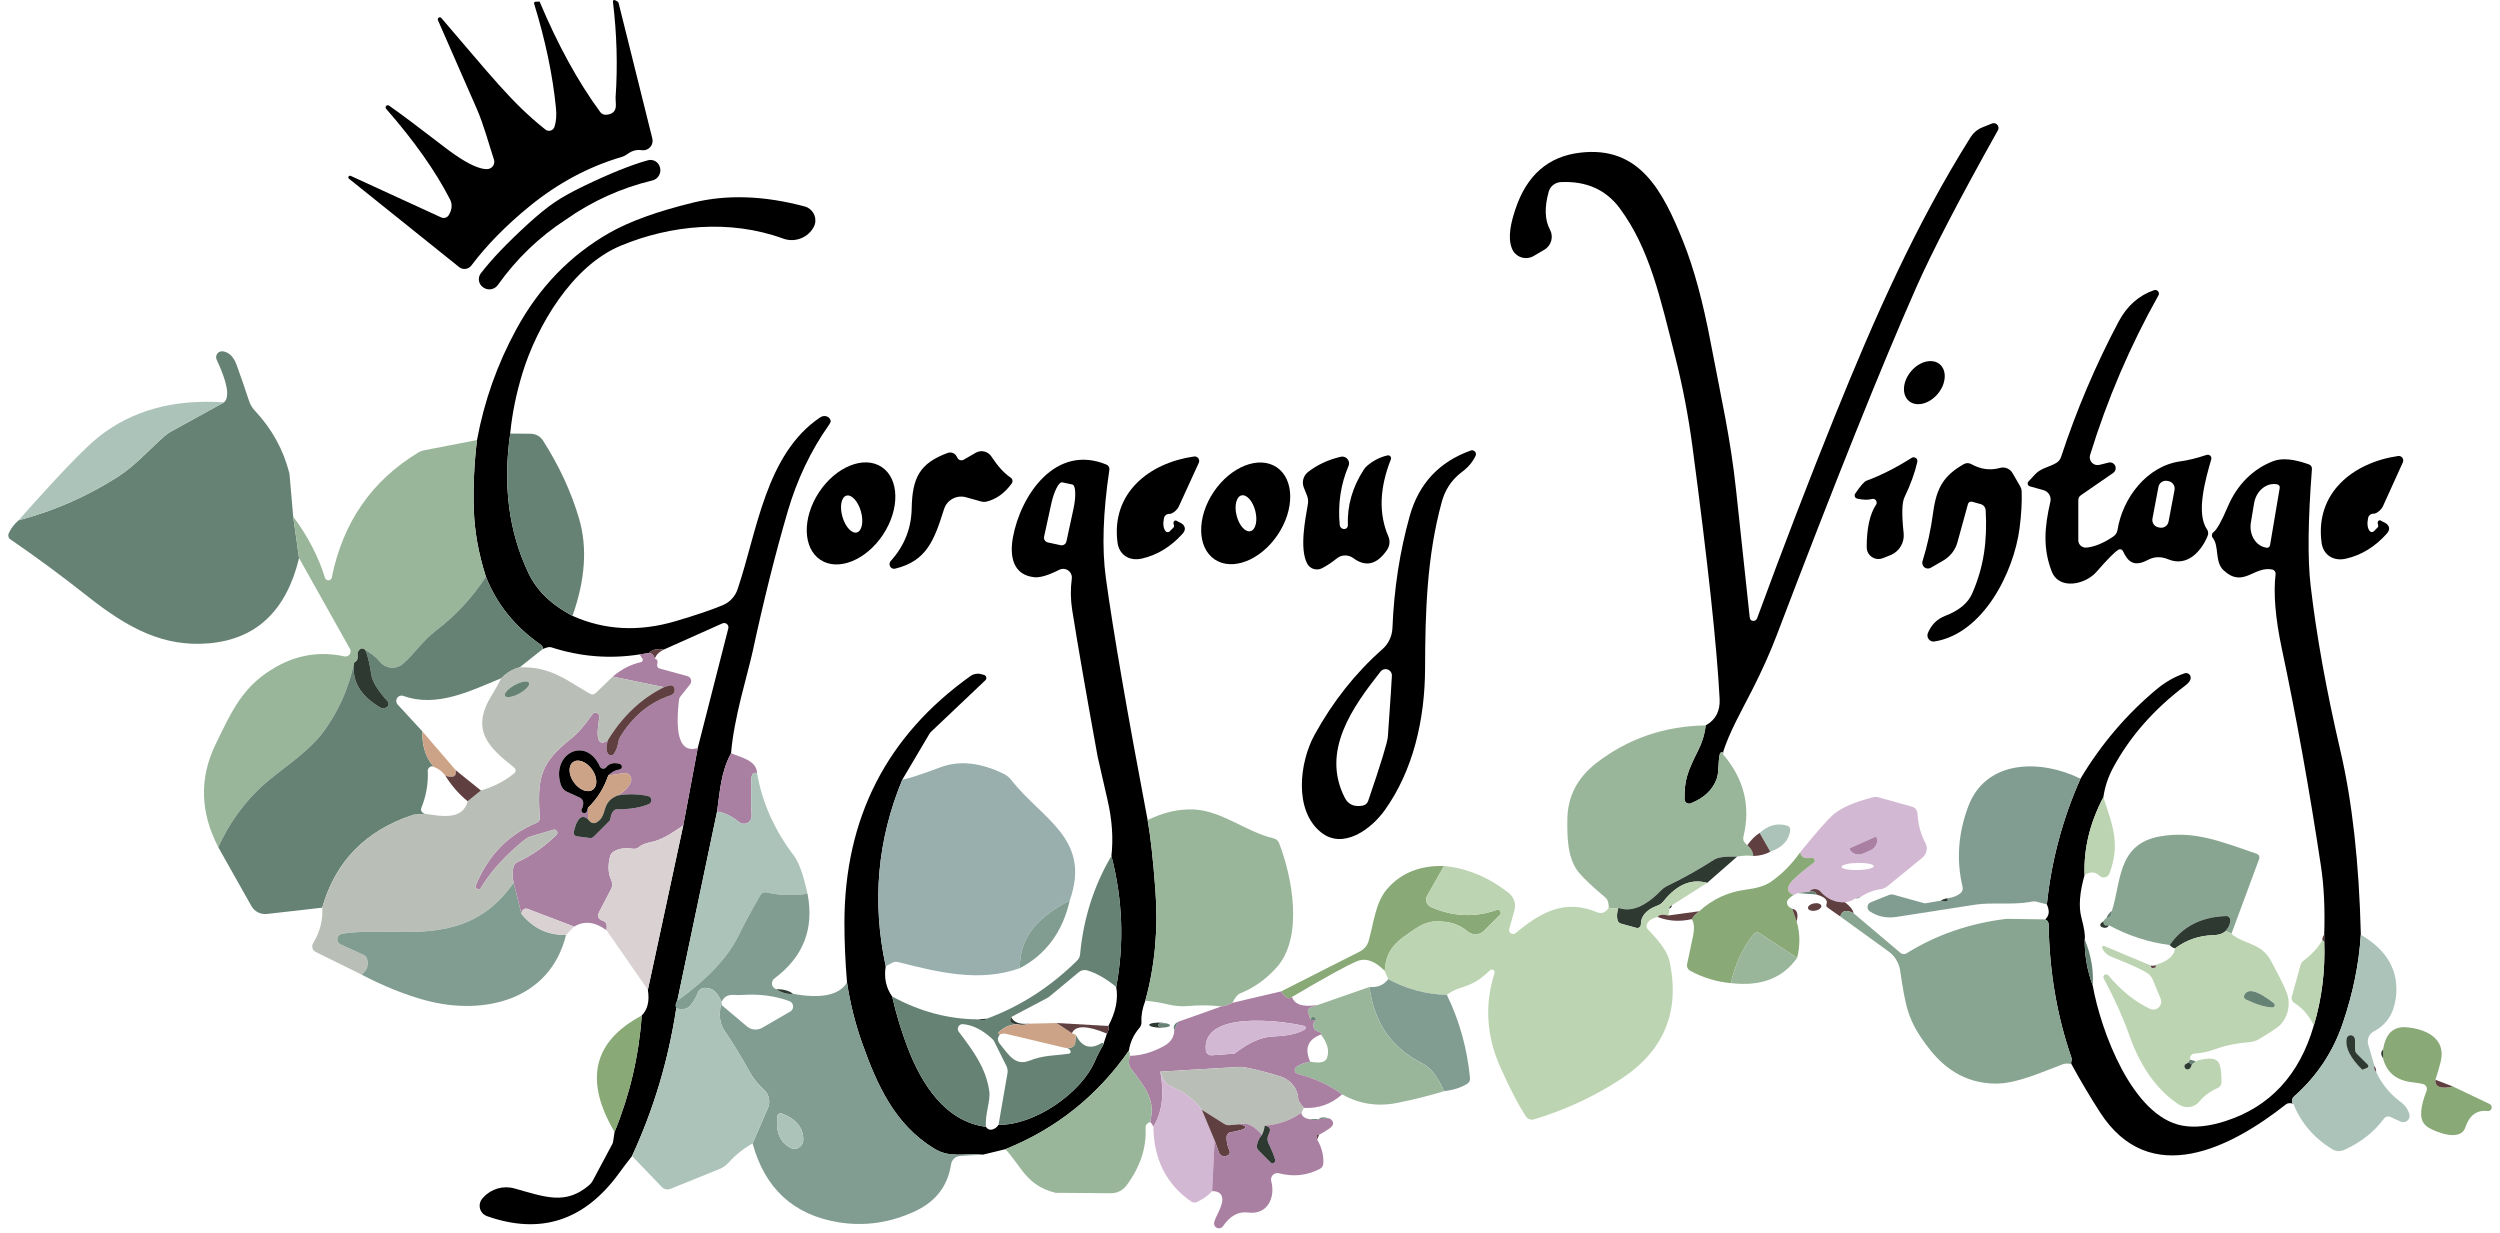 <svg xmlns="http://www.w3.org/2000/svg" width="286" height="141" viewBox="0 0 286 141" fill="none"><path d="M70.118 0.17C70.11 0.083 70.174 0.009 70.261 0.001C70.287 -0.002 70.313 0.003 70.337 0.014L70.548 0.116C70.665 0.17 70.752 0.273 70.782 0.398L74.626 15.844C74.771 16.426 74.417 17.017 73.835 17.161C73.695 17.196 73.55 17.203 73.407 17.18C72.823 17.091 72.272 17.246 71.751 17.641C71.554 17.787 71.335 17.894 71.103 17.962C67.342 19.067 63.84 20.94 60.595 23.583C57.902 25.777 55.679 28.041 53.923 30.376C53.596 30.811 52.982 30.9 52.551 30.576C52.542 30.57 52.534 30.563 52.525 30.555L39.916 20.44C39.832 20.376 39.82 20.258 39.888 20.175C39.945 20.108 40.039 20.086 40.119 20.119L50.47 24.872C50.788 25.021 51.168 24.902 51.345 24.598C51.719 23.963 51.767 23.368 51.485 22.816C49.839 19.601 47.409 16.153 44.196 12.474C44.093 12.381 44.084 12.223 44.176 12.119C44.269 12.016 44.428 12.007 44.531 12.1C45.803 12.985 47.888 14.547 50.788 16.782C52.529 18.126 53.911 18.942 54.937 19.229C55.342 19.345 55.663 19.375 55.898 19.324C56.348 19.22 56.629 18.775 56.529 18.329C56.523 18.303 56.516 18.278 56.508 18.253C55.891 16.401 55.375 14.353 54.516 12.383C54.005 11.21 52.534 7.854 50.102 2.314C50.047 2.198 50.097 2.058 50.214 2.003C50.315 1.955 50.434 1.984 50.501 2.073C55.954 8.397 58.501 11.743 62.398 14.823C62.682 15.049 63.095 15 63.32 14.716C63.368 14.654 63.405 14.585 63.43 14.512C63.628 13.918 63.685 13.199 63.602 12.354C63.232 8.607 62.398 4.628 61.102 0.417C61.076 0.326 61.124 0.231 61.212 0.205C61.225 0.201 61.238 0.198 61.251 0.198L61.72 0.183C61.72 0.183 61.731 0.185 61.736 0.191C63.809 5.131 66.115 9.337 68.657 12.807C68.817 13.031 69.084 13.153 69.36 13.128C70.126 13.065 70.49 12.675 70.453 11.956C70.427 11.502 70.417 11.242 70.422 11.173C70.672 7.561 70.57 3.896 70.117 0.175L70.118 0.17Z" fill="black"></path><path d="M197.06 86.228C197.195 86.144 197.184 86.09 197.028 86.064C196.909 86.041 196.79 86.119 196.755 86.243C196.528 87.134 196.668 88.37 196.38 89.136C195.912 90.382 194.927 91.304 193.428 91.903C193.159 92.012 192.856 91.885 192.747 91.621C192.722 91.562 192.71 91.498 192.709 91.434C192.678 89.237 193.068 88.237 194.233 85.924C194.728 84.944 195.028 83.964 195.131 82.985C196.266 82.36 196.798 81.349 196.725 79.952C196.417 73.995 195.381 64.37 193.615 51.076C193.146 47.569 192.49 44.15 191.646 40.82C189.935 34.074 188.723 28.454 185.31 23.841C183.727 21.699 181.476 20.695 178.56 20.832C177.907 20.863 177.347 21.307 177.17 21.933C176.675 23.726 176.722 25.167 177.31 26.257C177.759 27.074 177.475 28.101 176.67 28.57L175.443 29.29C174.621 29.772 173.563 29.495 173.081 28.673C173.03 28.585 172.987 28.493 172.951 28.399C172.459 27.086 172.865 25.437 173.357 23.951C174.644 20.048 177.12 17.885 180.786 17.463C187.528 16.673 190.216 21.763 192.591 27.727C193.794 30.744 194.833 34.58 195.709 39.233C196.904 45.542 197.982 50.138 198.615 56.142C199.428 63.781 199.943 68.592 200.162 70.572C200.177 70.743 200.222 70.861 200.294 70.924C200.484 71.087 200.771 71.063 200.933 70.873C200.967 70.832 200.994 70.786 201.013 70.737C203.997 62.602 206.956 54.903 209.887 47.638C214.457 36.326 219.152 25.696 225.45 15.674C225.759 15.181 226.219 14.797 226.762 14.58L227.871 14.134C228.15 14.018 228.469 14.149 228.587 14.428C228.653 14.584 228.642 14.762 228.558 14.909C224.173 22.736 221.069 28.705 219.246 32.818C215.309 41.714 209.974 55.013 203.239 72.716C202.504 74.65 201.564 76.742 200.418 78.993C199.199 81.393 197.825 83.754 197.059 86.231L197.06 86.228Z" fill="black"></path><path d="M64.767 25.099C61.7 27.09 59.095 29.591 56.955 32.603C56.575 33.138 55.836 33.266 55.298 32.892L55.259 32.861C54.752 32.509 54.627 31.814 54.976 31.311C54.987 31.296 54.997 31.281 55.009 31.267C56.212 29.688 58.019 27.796 60.431 25.591C61.582 24.543 62.587 23.728 63.446 23.144C64.3 22.565 65.431 21.937 66.837 21.26C69.779 19.842 72.207 18.868 74.118 18.336C74.709 18.171 75.322 18.518 75.488 19.113C75.493 19.13 75.497 19.147 75.501 19.165L75.517 19.212C75.663 19.85 75.271 20.488 74.634 20.643C71.04 21.513 67.751 22.998 64.767 25.099Z" fill="black"></path><path d="M58.369 49.598C57.515 55.523 58.21 60.844 60.454 65.56C61.402 67.561 63.082 69.193 65.493 70.454C69.169 72.1 73.109 72.301 77.313 71.055C79.667 70.357 81.456 69.75 82.68 69.234C83.48 68.901 84.098 68.24 84.376 67.421C86.603 60.87 87.586 51.919 93.837 47.745C94.197 47.504 94.679 47.562 94.912 47.875C94.976 47.962 95.017 48.061 95.031 48.167C95.041 48.256 94.971 48.41 94.82 48.628C92.748 51.567 91.178 54.866 90.109 58.525C88.703 63.334 87.373 68.651 86.117 74.472C85.524 77.199 83.953 82.116 83.633 86.174C82.446 88.363 82.367 90.543 82.032 92.842L77.477 114.504C77.295 114.723 77.256 115.009 77.359 115.363C76.463 121.278 74.778 126.907 72.305 132.248C71.779 132.92 71.276 133.584 70.797 134.241C66.849 139.661 61.82 141.289 55.711 139.126C55.055 138.896 54.71 138.178 54.941 137.521C54.996 137.363 55.084 137.217 55.195 137.093L55.305 136.976C56.2 135.99 57.578 135.595 58.86 135.96C62.391 136.945 64.719 137.899 67.429 135.553C67.584 135.419 67.711 135.26 67.804 135.084L70.061 130.855C70.103 130.778 70.129 130.696 70.139 130.613L70.303 129.503C72.059 125.209 73.095 120.766 73.413 116.175C74.09 115.493 74.324 114.513 74.116 113.237L78.171 94.397L79.819 85.58L83.319 71.884C83.385 71.62 83.224 71.354 82.959 71.288C82.856 71.262 82.746 71.271 82.647 71.313L75.914 74.322C75.237 74.161 74.671 74.288 74.218 74.705L73.156 74.869C69.735 75.401 66.367 75.127 63.055 74.049C62.867 73.986 62.549 74.051 62.102 74.244C62.107 74.035 62.023 73.872 61.851 73.751C58.909 71.698 56.82 69.106 55.586 65.973C54.738 63.331 54.277 60.759 54.204 58.258C54.125 55.584 54.248 52.945 54.57 50.339C55.398 45.868 56.898 41.642 59.07 37.66C61.669 32.881 65.219 29.207 69.719 26.638C72.021 25.325 75.217 24.171 79.305 23.175C83.179 22.232 87.432 22.38 92.063 23.621C92.941 23.86 93.46 24.765 93.223 25.64C93.177 25.809 93.105 25.968 93.008 26.114L92.969 26.177C92.236 27.287 90.84 27.748 89.593 27.294C83.484 25.067 76.695 25.739 71 28.114C65.445 30.428 61.438 37.268 59.773 42.678C59.055 45.028 58.586 47.334 58.367 49.595L58.369 49.598Z" fill="black"></path><path d="M242.356 62.879C241.935 63.129 241.082 63.988 239.802 65.458C238.575 66.85 235.544 67.569 234.701 65.334C233.7 62.723 233.888 60.285 234.561 57.407C234.701 56.819 234.351 56.227 233.771 56.071L232.201 55.634C232.026 55.586 231.925 55.403 231.975 55.225C231.988 55.176 232.013 55.132 232.044 55.095C232.117 55.011 232.383 54.726 232.841 54.236C233.513 53.524 234.537 53.416 235.295 52.923C235.528 52.766 235.701 52.538 235.787 52.274C237.543 46.928 239.735 41.771 242.365 36.804C243.324 34.997 244.68 33.793 246.436 33.193C246.653 33.12 246.888 33.238 246.96 33.456C246.997 33.566 246.985 33.685 246.928 33.786C243.684 39.57 241.077 45.657 239.108 52.047C238.964 52.521 239.23 53.024 239.7 53.168C239.855 53.216 240.02 53.22 240.179 53.18L241.218 52.922C241.569 52.83 241.928 53.041 242.018 53.392C242.088 53.662 241.98 53.946 241.75 54.102L238.039 56.666C237.863 56.789 237.758 56.991 237.758 57.206V61.802C237.755 62.268 238.135 62.647 238.606 62.649C238.631 62.649 238.656 62.649 238.68 62.647C239.628 62.558 240.662 62.13 241.781 61.364C242.03 61.19 242.198 60.924 242.242 60.629C242.821 56.987 245.594 53.296 249.461 52.774C250.325 52.658 251.317 52.415 252.437 52.039C252.653 51.965 252.888 52.081 252.962 52.297C252.989 52.378 252.992 52.464 252.967 52.547C252.342 54.72 251.186 58.699 252.475 60.544C252.625 60.759 252.658 61.038 252.561 61.287C251.842 63.069 250.217 64.891 248.045 63.983C247.223 63.644 246.447 63.667 245.717 64.054C244.108 64.913 243.421 64.249 242.866 63.045C242.784 62.864 242.572 62.783 242.39 62.864C242.379 62.869 242.368 62.875 242.358 62.881L242.356 62.879ZM248.768 56.049C248.856 55.583 248.549 55.133 248.083 55.044L247.93 55.015C247.464 54.927 247.015 55.234 246.926 55.7L246.241 59.325C246.153 59.792 246.46 60.241 246.926 60.33L247.079 60.359C247.545 60.447 247.994 60.14 248.083 59.674L248.768 56.049Z" fill="black"></path><path d="M33.541 59.095L34.213 63.848C32.749 69.909 29.283 73.16 23.814 73.603C18.705 74.017 14.697 71.899 10.15 68.32C7.051 65.87 4.064 63.666 1.189 61.706C0.966 61.558 0.884 61.27 0.994 61.026C1.228 60.484 1.603 59.983 2.118 59.525C6.15 58.457 9.918 56.81 13.423 54.584C15.462 53.287 17.049 51.449 18.829 49.886C19.064 49.683 19.316 49.505 19.587 49.354L25.626 46.032C26.308 45.428 26.029 43.802 24.791 41.154C24.63 40.815 24.774 40.409 25.113 40.248C25.241 40.186 25.385 40.168 25.525 40.193C26.218 40.312 26.731 40.825 27.064 41.732C27.564 43.108 28.035 44.473 28.478 45.829C28.617 46.266 28.852 46.664 29.165 46.993C31.103 49.057 32.415 51.436 33.102 54.131C33.113 54.188 33.121 54.246 33.126 54.303L33.54 59.095H33.541Z" fill="#668275"></path><path d="M221.68 45.057C222.651 43.895 222.752 42.378 221.905 41.669C221.058 40.961 219.583 41.328 218.612 42.491C217.641 43.653 217.54 45.17 218.387 45.879C219.234 46.587 220.709 46.219 221.68 45.057Z" fill="black"></path><path d="M25.627 46.033L19.589 49.355C19.319 49.506 19.065 49.684 18.831 49.887C17.05 51.45 15.463 53.287 13.424 54.586C9.919 56.811 6.151 58.457 2.12 59.526C6.625 54.44 9.669 51.266 11.252 50.005C15.07 46.957 19.861 45.633 25.627 46.034V46.033Z" fill="#ACC3BA"></path><path d="M65.493 70.454C63.082 69.192 61.402 67.561 60.455 65.56C58.211 60.844 57.516 55.523 58.37 49.598L60.705 49.621C61.279 49.621 61.812 49.914 62.119 50.396C63.989 53.334 65.367 56.321 66.252 59.354C67.21 62.622 66.957 66.322 65.493 70.455V70.454Z" fill="#668275"></path><path d="M54.572 50.339C54.249 52.945 54.127 55.585 54.206 58.258C54.279 60.759 54.74 63.331 55.589 65.973C54.072 68.323 52.18 70.371 49.909 72.118C48.229 73.4 47.449 74.791 46.072 75.956C45.303 76.609 44.146 76.51 43.492 75.736C43.477 75.719 43.463 75.701 43.449 75.682C43.109 75.245 42.545 74.791 41.753 74.322C41.466 74.119 41.221 74.169 41.018 74.471C40.942 74.582 40.91 74.714 40.924 74.845C40.992 75.346 40.856 75.664 40.518 75.799C39.878 78.816 38.672 81.501 36.901 83.851C35.455 85.751 33.048 87.424 31.073 89.002C28.448 91.108 26.414 93.748 24.971 96.921C22.948 93.005 22.73 89.111 24.69 85.093C26.651 81.067 27.861 78.379 31.642 76.26C34.086 74.89 36.671 74.499 39.4 75.088C39.717 75.154 40.027 74.953 40.095 74.636C40.124 74.497 40.103 74.351 40.034 74.228L34.214 63.847L33.542 59.094C35.214 61.339 36.428 63.676 37.182 66.105C37.245 66.316 37.466 66.437 37.677 66.374C37.82 66.332 37.927 66.213 37.955 66.066C39.236 59.739 42.542 54.968 47.877 51.753C48.068 51.639 48.277 51.56 48.493 51.519L54.571 50.338L54.572 50.339Z" fill="#9AB69A"></path><path d="M168.264 51.535C168.497 51.457 168.75 51.581 168.828 51.815C168.865 51.923 168.858 52.041 168.81 52.146C168.456 52.87 167.948 53.474 167.287 53.959C165.959 54.944 165.272 56.18 164.936 57.43C163.232 63.644 163.045 70.023 163.029 76.441C163.013 82.335 161.654 88.151 158.428 92.669C156.866 94.866 153.654 97.235 151.131 95.225C147.975 92.709 148.67 87.158 150.397 84.04C152.506 80.219 155.084 76.968 158.131 74.284C158.834 73.671 159.254 72.792 159.295 71.853C159.477 67.36 160.136 63.087 161.272 59.033C162.314 55.323 164.645 52.823 168.264 51.537V51.535ZM156.515 91.637C157.974 87.369 158.727 84.912 158.773 84.265C159.08 79.862 159.233 77.532 159.233 77.277C159.235 76.876 158.911 76.548 158.509 76.547C158.285 76.547 158.075 76.648 157.936 76.823C154.71 80.927 151.116 85.93 153.842 91.261C154.237 92.043 154.924 92.342 155.904 92.16C156.189 92.106 156.421 91.906 156.513 91.636L156.515 91.637Z" fill="black"></path><path d="M110.243 52.592L111.625 51.794C112.238 51.439 113.024 51.627 113.414 52.223C114.143 53.338 114.878 54.144 115.617 54.639C115.833 54.781 115.895 55.072 115.752 55.289C115.748 55.294 115.746 55.3 115.742 55.305C114.939 56.42 113.969 57.115 112.827 57.392C112.653 57.432 112.47 57.43 112.296 57.384L110.499 56.883C109.433 56.591 108.328 57.193 108 58.243C106.875 61.777 106.038 64.169 102.414 65.052C102.134 65.125 101.849 64.954 101.779 64.669C101.737 64.498 101.782 64.316 101.898 64.183C103.455 62.458 104.255 60.455 104.297 58.173C104.36 54.616 105.234 52.99 108.413 51.817C108.792 51.677 109.217 51.832 109.422 52.184L109.546 52.411C109.689 52.653 109.999 52.733 110.241 52.59L110.243 52.592Z" fill="black"></path><path d="M134.288 60.049C134.246 59.939 134.236 59.835 134.257 59.736C134.283 59.608 134.405 59.526 134.528 59.551C134.547 59.555 134.567 59.561 134.585 59.571C135.012 59.779 135.265 59.927 135.343 60.016C135.635 60.34 135.614 60.688 135.281 61.064C133.932 62.56 132.379 63.506 130.625 63.902C129.148 64.239 128.015 63.425 127.844 62.065C127.101 56.413 131.453 52.95 136.602 52.223C136.883 52.184 137.144 52.382 137.183 52.664C137.196 52.762 137.183 52.861 137.141 52.95L134.852 57.946C134.77 58.121 134.651 58.281 134.502 58.415C134.215 58.676 133.975 58.8 133.783 58.79C133.487 58.775 133.222 58.981 133.158 59.274C133.023 59.926 133.08 60.418 133.33 60.752C133.436 60.894 133.635 60.924 133.772 60.82C133.784 60.811 133.796 60.802 133.806 60.791L134.236 60.362C134.316 60.282 134.338 60.159 134.291 60.049H134.288Z" fill="black"></path><path d="M153.709 60.518L153.733 60.526C153.961 60.552 154.165 60.388 154.191 60.161C154.194 60.142 154.194 60.123 154.194 60.104C154.11 57.848 154.718 55.724 156.014 53.733C156.122 53.557 156.26 53.401 156.42 53.271C157.107 52.687 157.876 52.297 158.724 52.099C158.905 52.054 159.085 52.166 159.13 52.346C159.147 52.415 159.142 52.488 159.114 52.553C157.808 55.852 157.713 58.794 158.833 61.378C159.042 61.872 158.99 62.438 158.693 62.888C157.542 64.587 156.255 64.909 154.833 63.857C154.258 63.429 153.476 63.438 152.934 63.881C152.403 64.313 151.844 64.686 151.254 64.998C150.64 65.325 149.881 65.098 149.551 64.49C148.629 62.785 149.34 59.331 149.622 57.666C149.678 57.329 149.64 56.982 149.512 56.665L149.161 55.789C148.902 55.151 149.099 54.416 149.645 53.992C150.702 53.169 151.947 52.59 153.379 52.256C153.794 52.158 154.212 52.415 154.31 52.83C154.348 52.991 154.334 53.159 154.27 53.311C153.379 55.39 153.043 57.637 153.262 60.049C153.285 60.296 153.471 60.492 153.707 60.518H153.709Z" fill="black"></path><path d="M271.566 60.776L271.995 60.346C272.075 60.266 272.097 60.143 272.05 60.033C272.008 59.923 271.998 59.819 272.019 59.72C272.041 59.593 272.16 59.506 272.283 59.527C272.306 59.531 272.327 59.538 272.346 59.548C272.773 59.757 273.026 59.905 273.104 59.994C273.402 60.317 273.383 60.668 273.049 61.048C271.701 62.555 270.145 63.509 268.386 63.91C266.901 64.254 265.76 63.441 265.589 62.081C264.823 56.405 269.175 52.919 274.339 52.168C274.621 52.125 274.884 52.318 274.928 52.599C274.944 52.7 274.928 52.804 274.886 52.895L272.605 57.922C272.523 58.098 272.404 58.258 272.253 58.391C271.967 58.652 271.727 58.776 271.534 58.766C271.236 58.753 270.97 58.961 270.91 59.259C270.775 59.915 270.834 60.41 271.089 60.744C271.198 60.883 271.397 60.911 271.533 60.805C271.545 60.795 271.555 60.786 271.566 60.776Z" fill="black"></path><path d="M214.623 57.735C214.753 57.536 214.697 57.27 214.499 57.14C214.396 57.072 214.267 57.053 214.147 57.087C213.72 57.211 213.154 57.197 212.451 57.039C212.253 56.992 212.133 56.794 212.18 56.596C212.191 56.553 212.208 56.513 212.233 56.476C212.836 55.58 213.269 55.085 213.529 54.99C215.164 54.392 216.886 53.52 218.693 52.379C218.893 52.252 219.159 52.311 219.286 52.512C219.347 52.608 219.367 52.728 219.341 52.84C219.065 54.076 218.572 55.431 217.864 56.906C217.577 57.51 217.548 58.873 217.777 60.995C217.893 62.074 217.28 63.099 216.277 63.504L215.395 63.856C214.706 64.132 213.924 63.801 213.648 63.117C213.584 62.96 213.551 62.791 213.551 62.62C213.546 60.452 213.902 58.824 214.621 57.735H214.623Z" fill="black"></path><path d="M131.289 93.818C131.622 95.663 131.918 98.34 132.179 101.847C132.508 106.297 132.121 110.511 131.023 114.487C130.684 115.367 130.538 116.17 130.585 116.895C130.6 117.146 130.519 117.393 130.359 117.583C129.692 118.354 129.287 119.227 129.14 120.202C125.525 125.382 120.82 129.137 115.023 131.466L112.445 132.091C110.32 131.88 108.726 132.544 106.851 131.387C102.367 128.628 100.36 124.188 98.648 119.388C97.841 117.121 97.258 114.795 96.898 112.408C96.7 109.994 96.601 107.712 96.601 105.56C96.621 93.579 101.436 84.167 111.045 77.324C111.392 77.082 111.827 77.007 112.233 77.121L112.584 77.215C112.773 77.272 112.882 77.472 112.826 77.662C112.809 77.721 112.776 77.773 112.733 77.817L106.499 83.727C106.432 83.788 106.373 83.863 106.328 83.945L103.226 89.191C100.371 96.081 99.739 103.196 101.327 110.539C101.114 111.852 101.359 113.004 102.062 113.994C102.531 116.031 103.124 117.989 103.842 119.865C105.373 123.867 108.053 128.292 112.796 128.909C113.035 129.278 113.374 129.338 113.812 129.088C113.978 128.994 114.119 128.856 114.233 128.674C118.273 128.753 123.655 125.125 125.272 121.357C125.543 120.727 125.848 120.135 126.186 119.583L126.631 118.247C126.808 117.981 126.863 117.689 126.795 117.372C127.643 115.777 127.943 114.289 127.693 112.908C128.62 107.947 128.438 102.951 127.146 97.923C127.375 95.907 127.224 93.759 126.693 91.481C125.974 88.364 125.6 86.72 125.568 86.549C124.281 79.477 123.313 73.893 122.661 69.796C122.469 68.587 122.453 67.388 122.614 66.2C122.686 65.656 122.304 65.157 121.761 65.086C121.569 65.061 121.374 65.093 121.2 65.177C120.568 65.482 119.278 66.122 118.356 66.036C115.849 65.794 115.489 63.589 115.88 61.47C116.763 56.656 120.747 50.73 126.583 53.152C126.816 53.247 126.953 53.494 126.911 53.746C126.182 58.618 126.047 62.73 126.506 66.081C127.338 72.157 128.933 81.402 131.287 93.816L131.289 93.818ZM119.883 62.057L121.329 62.37C121.632 62.438 121.932 62.247 122 61.943C122 61.943 122 61.942 122 61.941L122.805 58.212C123.12 56.76 123.063 55.514 122.681 55.429L121.517 55.179C121.133 55.107 120.572 56.213 120.259 57.656L119.446 61.385C119.379 61.689 119.571 61.989 119.874 62.056C119.876 62.056 119.879 62.056 119.883 62.057Z" fill="black"></path><path d="M270.075 106.935C269.877 110.213 269.195 113.575 268.028 117.019C266.914 120.323 265.049 123.13 262.435 125.438C262.338 125.525 262.267 125.636 262.232 125.759C262.153 126.025 262.195 126.194 262.356 126.267C261.992 126.157 261.711 126.181 261.513 126.338C255.263 131.271 245.942 136.125 240.232 127.229C239.071 125.426 237.98 123.587 236.959 121.711C236.922 121.643 236.928 121.531 236.975 121.374C237.01 121.242 237.008 121.103 236.967 120.976C235.316 116.207 234.449 111.137 234.365 105.764C234.36 105.482 234.228 105.287 233.967 105.178C234.436 104.777 234.501 104.206 234.162 103.466C234.678 98.473 235.959 93.68 238.007 89.082C240.361 85.143 243.265 81.731 246.717 78.85C247.718 78.022 248.782 77.414 249.912 77.029C250.19 76.933 250.492 77.082 250.587 77.359C250.607 77.418 250.617 77.481 250.615 77.544C250.61 77.826 250.407 78.118 250.007 78.419C246.444 81.104 243.699 84.219 241.772 87.768C241.179 88.862 240.795 90.008 240.624 91.207C239.083 94.131 238.367 97.096 238.475 100.103C237.907 102.104 237.785 103.723 238.109 104.957C238.437 106.198 238.564 107.031 238.491 107.458C238.465 109.245 238.77 111.002 239.405 112.727C240.327 117.918 243.929 127.712 249.646 128.768C251.047 129.029 252.68 128.863 254.545 128.268C259.675 126.632 263.06 122.979 264.701 117.309C265.618 114.255 266.016 111.061 265.896 107.725L265.889 106.943C265.988 103.994 265.865 101.386 265.522 99.118C264.194 90.306 262.699 81.998 261.038 74.197C260.303 70.726 260.066 67.886 260.327 65.676C260.353 65.425 260.187 65.199 259.944 65.152C257.827 64.73 256.624 67.333 254.374 65.238C253.335 64.276 253.906 62.487 253.14 61.533C252.981 61.339 253.01 61.054 253.204 60.895C253.208 60.891 253.213 60.887 253.218 60.885C253.603 60.603 254.151 59.628 254.859 57.96C255.936 55.42 257.773 53.623 260.078 52.746C261.057 52.377 262.414 52.504 264.149 53.129C264.365 53.206 264.502 53.419 264.485 53.653C264.032 59.536 263.982 63.987 264.337 67.004C265.004 72.706 266.133 78.98 267.728 85.828C269.098 91.691 269.882 98.726 270.08 106.934L270.075 106.935ZM259.692 62.378L260.801 55.812C260.833 55.624 260.709 55.446 260.522 55.413C260.522 55.413 260.52 55.413 260.519 55.413L260.448 55.398C259.262 55.196 258.107 56.164 257.87 57.561C257.87 57.561 257.87 57.562 257.87 57.563L257.504 59.753C257.268 61.148 258.037 62.442 259.223 62.645L259.294 62.661C259.481 62.694 259.659 62.569 259.692 62.382C259.692 62.382 259.692 62.381 259.692 62.379V62.378Z" fill="black"></path><path d="M93.859 64.047C91.835 62.712 91.762 59.251 93.694 56.316C95.628 53.383 98.836 52.087 100.86 53.422C102.884 54.757 102.958 58.218 101.025 61.153C99.091 64.087 95.883 65.382 93.859 64.047ZM98.029 60.911C98.615 60.744 98.82 59.666 98.489 58.504C98.158 57.342 97.415 56.534 96.83 56.701C96.245 56.868 96.039 57.946 96.37 59.108C96.702 60.27 97.444 61.078 98.029 60.911Z" fill="black"></path><path d="M138.956 63.996C136.938 62.635 136.894 59.172 138.855 56.262C140.817 53.353 144.043 52.098 146.059 53.459C148.077 54.82 148.121 58.283 146.16 61.192C144.199 64.102 140.972 65.357 138.956 63.996ZM143.056 60.765C143.645 60.616 143.892 59.578 143.606 58.449C143.32 57.318 142.61 56.525 142.02 56.674C141.431 56.823 141.183 57.861 141.47 58.99C141.755 60.121 142.465 60.915 143.056 60.765Z" fill="black"></path><path d="M231.278 56.179C231.32 57.47 231.241 58.875 231.043 60.392C230.387 65.504 226.856 72.5 221.31 73.384C220.926 73.446 220.566 73.184 220.505 72.8C220.484 72.67 220.501 72.537 220.552 72.415C220.952 71.456 221.619 70.8 222.551 70.445C224.113 69.846 225.134 68.998 225.614 67.904C226.941 64.887 227.364 61.901 227.16 58.36C227.136 58.035 226.911 57.76 226.597 57.672L225.604 57.398C225.401 57.342 225.192 57.457 225.136 57.656L223.932 62.033C223.688 62.919 223.104 63.672 222.307 64.128L220.886 64.95C220.577 65.131 220.18 65.027 219.998 64.718C219.905 64.558 219.884 64.367 219.94 64.191C220.488 62.44 220.891 60.587 221.151 58.634C221.542 55.725 222.417 54.381 224.667 53.092C224.929 52.945 225.248 52.945 225.51 53.092C226.593 53.696 227.69 53.843 228.799 53.53C229.349 53.372 229.938 53.615 230.229 54.115L231.127 55.67C231.215 55.825 231.265 55.998 231.275 56.179H231.278Z" fill="black"></path><path d="M62.102 74.244L59.446 76.347C58.696 76.529 57.995 76.943 57.344 77.59C53.774 79.052 49.969 80.983 46.15 79.614C45.833 79.5 45.485 79.664 45.369 79.981C45.293 80.193 45.34 80.431 45.492 80.598L48.313 83.662C48.276 85.351 48.719 86.711 49.64 87.743C49.448 87.619 49.263 87.644 49.085 87.822C48.982 87.921 48.927 88.062 48.937 88.204C49.005 89.627 48.763 91.026 48.211 92.402C48.142 92.574 48.156 92.728 48.25 92.863C48.334 92.988 48.463 93.069 48.64 93.106L47.382 93.2C47.329 93.205 47.277 93.216 47.226 93.231C41.83 95.008 38.375 98.544 36.859 103.839L30.531 104.559C29.816 104.64 29.121 104.286 28.766 103.66L24.969 96.922C26.412 93.749 28.445 91.109 31.07 89.004C33.047 87.425 35.453 85.752 36.898 83.852C38.668 81.502 39.874 78.817 40.516 75.8C40.213 77.885 41.203 79.594 43.484 80.928C43.806 81.121 44.224 81.02 44.429 80.701C44.44 80.686 44.445 80.61 44.445 80.475C44.44 80.388 44.407 80.306 44.351 80.24C43.215 78.979 42.594 77.976 42.484 77.231C42.255 75.73 42.01 74.761 41.749 74.322C42.541 74.791 43.105 75.245 43.445 75.682C44.071 76.48 45.221 76.623 46.016 75.999C46.035 75.985 46.051 75.971 46.07 75.956C47.445 74.791 48.226 73.4 49.906 72.118C52.176 70.371 54.07 68.323 55.586 65.973C56.821 69.106 58.909 71.698 61.851 73.751C62.023 73.87 62.106 74.035 62.101 74.244H62.102Z" fill="#668275"></path><path d="M41.752 74.322C42.012 74.76 42.257 75.73 42.486 77.231C42.596 77.976 43.218 78.98 44.353 80.24C44.41 80.306 44.443 80.388 44.448 80.475C44.448 80.61 44.443 80.686 44.432 80.701C44.226 81.02 43.809 81.121 43.487 80.928C41.206 79.594 40.216 77.885 40.518 75.8C40.858 75.665 40.992 75.347 40.924 74.847C40.91 74.715 40.943 74.582 41.019 74.472C41.221 74.169 41.466 74.119 41.753 74.324L41.752 74.322Z" fill="#2D3931"></path><path d="M75.916 74.322C75.337 74.63 75.007 74.979 74.923 75.371C74.773 74.922 74.538 74.701 74.22 74.706C74.673 74.29 75.239 74.161 75.916 74.324V74.322Z" fill="#5F3F40"></path><path d="M74.22 74.705C74.538 74.7 74.773 74.921 74.924 75.369C75.2 75.401 75.285 75.62 75.181 76.026C75.133 76.217 75.246 76.413 75.439 76.471L78.65 77.354C78.961 77.443 79.141 77.767 79.053 78.079C79.032 78.153 78.995 78.224 78.947 78.284L77.862 79.652C77.754 79.779 77.689 79.935 77.674 80.097C77.185 84.34 77.901 86.166 79.823 85.578L78.174 94.395C76.716 95.478 75.518 96.118 74.58 96.31C73.862 96.456 73.374 96.647 73.119 96.881C72.931 97.06 72.671 97.139 72.416 97.1C71.505 96.955 70.76 97.066 70.182 97.437C69.982 97.568 69.839 97.77 69.784 98C69.524 99.038 69.573 99.942 69.932 100.712C70.08 101.033 70.071 101.403 69.909 101.713C69.617 102.292 69.179 103.128 68.597 104.222C68.284 104.801 68.42 105.176 69.003 105.347C69.248 105.421 69.414 105.651 69.409 105.911L69.393 106.435C68.076 105.444 66.841 105.302 65.69 106.005L60.347 103.973C60.171 103.906 59.975 103.949 59.847 104.083C59.717 104.213 59.654 104.37 59.659 104.552L58.761 100.995C58.616 100.391 58.605 99.794 58.73 99.206C58.778 98.955 58.947 98.743 59.183 98.634C60.818 97.878 62.311 96.84 63.659 95.515C63.802 95.381 63.805 95.157 63.666 95.017C63.573 94.923 63.435 94.885 63.307 94.921L60.698 95.696C60.496 95.757 60.306 95.856 60.135 95.985C57.901 97.742 56.169 99.641 54.939 101.684C54.896 101.756 54.804 101.784 54.728 101.747L54.533 101.653C54.414 101.599 54.359 101.462 54.409 101.34C55.815 97.88 58.148 95.472 61.409 94.117C61.631 94.024 61.77 93.8 61.753 93.561C61.44 88.871 61.847 87.3 65.292 84.534C66.095 83.888 66.914 82.955 67.752 81.735C67.888 81.528 68.165 81.474 68.372 81.615C68.519 81.715 68.596 81.895 68.565 82.07C68.123 84.577 68.446 85.451 69.534 84.689C69.326 85.377 69.334 85.891 69.558 86.229C69.689 86.416 69.944 86.466 70.129 86.339C70.172 86.31 70.209 86.272 70.237 86.229C70.498 85.849 70.667 85.382 70.745 84.83C70.777 84.644 70.842 84.465 70.941 84.305C72.404 81.913 74.338 80.324 76.745 79.537C77.082 79.428 77.264 79.065 77.153 78.724C77.119 78.62 77.059 78.525 76.979 78.449C76.864 78.344 76.526 78.4 75.963 78.613L70.096 77.401C71.086 76.563 72.163 76.01 73.33 75.744C73.469 75.713 73.556 75.575 73.526 75.436C73.519 75.403 73.505 75.372 73.487 75.346L73.159 74.869L74.22 74.705ZM67.259 92.411L67.274 93.732C66.555 93.086 66.008 93.566 65.634 95.17C65.584 95.398 65.729 95.622 65.957 95.672C65.969 95.675 65.981 95.677 65.994 95.679L67.487 95.866C67.644 95.886 67.802 95.831 67.916 95.718L69.712 93.921C69.778 93.854 69.82 93.769 69.83 93.678C69.94 92.927 70.223 92.558 70.681 92.569C72.04 92.595 73.223 92.402 74.228 91.989C74.474 91.883 74.587 91.599 74.482 91.353C74.423 91.215 74.303 91.112 74.157 91.075C73.054 90.825 71.89 90.799 70.665 90.996C71.4 90.595 71.898 90.085 72.158 89.465C72.318 89.091 72.145 88.66 71.772 88.501C71.647 88.447 71.511 88.43 71.376 88.45L69.588 88.707C69.978 88.312 70.409 88.085 70.876 88.028C71.05 87.998 71.168 87.832 71.138 87.658C71.118 87.544 71.04 87.45 70.931 87.41C70.249 87.192 69.715 87.319 69.33 87.793C69.183 87.969 68.923 87.993 68.747 87.847C68.699 87.806 68.661 87.756 68.635 87.7C66.978 84.066 62.978 86.324 64.174 89.811C64.289 90.15 64.539 90.429 64.869 90.585L66.33 91.249C66.565 91.359 66.717 91.59 66.721 91.843C66.731 92.093 66.676 92.322 66.557 92.531C66.464 92.686 66.515 92.888 66.669 92.981C66.799 93.058 66.965 93.037 67.071 92.93C67.139 92.857 67.201 92.685 67.259 92.414V92.411Z" fill="#A97FA2"></path><path d="M59.447 76.347C63.018 76.206 64.924 77.902 67.51 79.372C67.718 79.491 67.981 79.456 68.15 79.285L70.096 77.401L75.963 78.613C73.359 79.901 71.215 81.925 69.533 84.687C68.445 85.448 68.121 84.574 68.564 82.068C68.606 81.823 68.442 81.586 68.2 81.541C68.026 81.508 67.849 81.583 67.752 81.733C66.914 82.952 66.093 83.885 65.292 84.531C61.847 87.298 61.44 88.869 61.753 93.559C61.77 93.797 61.633 94.02 61.409 94.114C58.148 95.469 55.815 97.877 54.409 101.337C54.359 101.458 54.415 101.597 54.533 101.65L54.728 101.745C54.804 101.781 54.896 101.754 54.939 101.682C56.169 99.639 57.9 97.74 60.135 95.983C60.305 95.853 60.496 95.756 60.698 95.693L63.307 94.919C63.497 94.866 63.697 94.975 63.752 95.161C63.79 95.287 63.754 95.422 63.658 95.512C62.309 96.835 60.817 97.876 59.181 98.632C58.946 98.739 58.777 98.951 58.728 99.203C58.604 99.791 58.613 100.389 58.76 100.993C55.331 105.847 51.073 106.769 45.253 106.605C42.409 106.526 40.36 106.602 39.104 106.832C38.761 106.897 38.536 107.229 38.601 107.572C38.639 107.772 38.772 107.941 38.956 108.028L41.613 109.248C41.792 109.333 41.928 109.482 41.987 109.662C42.211 110.355 42.011 110.969 41.386 111.506L36.114 108.903C35.764 108.733 35.619 108.312 35.789 107.962C35.798 107.944 35.807 107.927 35.818 107.91C36.61 106.597 36.958 105.239 36.865 103.837C38.382 98.543 41.837 95.007 47.233 93.229C47.285 93.213 47.337 93.203 47.388 93.197L48.647 93.103C50.411 93.361 52.959 93.885 53.498 91.657L55.02 90.429C56.495 90.002 57.77 89.34 58.849 88.443C59.018 88.295 59.035 88.038 58.888 87.869C58.871 87.851 58.853 87.832 58.833 87.817C55.802 85.456 53.841 83.471 56.231 79.57C56.622 78.939 56.995 78.278 57.348 77.583C57.999 76.938 58.7 76.523 59.45 76.34L59.447 76.347ZM60.52 78.102C60.373 77.834 59.637 77.953 58.876 78.369C58.116 78.786 57.618 79.341 57.765 79.611C57.911 79.88 58.647 79.761 59.408 79.344C60.169 78.927 60.666 78.372 60.52 78.102Z" fill="#B9BFB7"></path><path d="M59.409 79.344C60.169 78.927 60.666 78.371 60.519 78.102C60.372 77.833 59.636 77.953 58.876 78.369C58.115 78.786 57.618 79.342 57.765 79.611C57.912 79.88 58.648 79.76 59.409 79.344Z" fill="#668275"></path><path d="M69.533 84.688C71.215 81.926 73.359 79.901 75.963 78.614C76.526 78.401 76.864 78.346 76.979 78.451C77.24 78.696 77.257 79.104 77.016 79.365C76.941 79.445 76.848 79.504 76.745 79.538C74.338 80.325 72.404 81.915 70.941 84.307C70.842 84.467 70.775 84.645 70.745 84.831C70.667 85.384 70.498 85.85 70.237 86.23C70.114 86.418 69.86 86.467 69.67 86.34C69.626 86.311 69.588 86.273 69.558 86.23C69.334 85.891 69.326 85.379 69.534 84.691L69.533 84.688Z" fill="#5F3F40"></path><path d="M195.131 82.984C195.026 83.964 194.728 84.944 194.233 85.922C193.069 88.236 192.679 89.237 192.709 91.433C192.712 91.718 192.949 91.945 193.238 91.94C193.303 91.94 193.368 91.925 193.428 91.902C194.928 91.303 195.912 90.379 196.38 89.135C196.67 88.368 196.528 87.134 196.755 86.242C196.79 86.117 196.909 86.039 197.028 86.062C197.184 86.089 197.195 86.144 197.06 86.226C199.498 89.035 200.296 92.183 199.459 95.669C199.401 95.909 199.417 96.102 199.506 96.249C199.595 96.399 199.722 96.549 199.888 96.694C200.31 97.039 200.541 97.45 200.583 97.93C200.062 97.846 199.445 97.867 198.732 97.992C197.394 97.95 196.507 98.071 196.075 98.351C194.377 99.451 192.615 100.441 190.787 101.321C190.492 101.462 190.225 101.652 189.997 101.885C188.206 103.724 186.587 104.381 185.138 103.855C184.581 103.965 184.217 103.952 184.045 103.816C184.035 103.263 183.913 102.891 183.679 102.698C182.267 101.515 181.259 100.569 180.655 99.861C179.257 98.219 179.296 95.624 179.304 93.803C179.315 91.16 180.429 88.983 182.648 87.268C186.253 84.49 190.414 83.062 195.132 82.984H195.131Z" fill="#9AB69A"></path><path d="M48.314 83.664L52.143 88.119C52.169 88.301 52.158 88.459 52.111 88.588C52.059 88.734 51.942 88.82 51.76 88.846C51.51 88.888 51.237 88.849 50.94 88.728C50.586 88.249 50.153 87.92 49.643 87.743C48.721 86.711 48.279 85.351 48.316 83.662L48.314 83.664Z" fill="#CCA386"></path><path d="M69.588 88.706C69.098 90.155 68.322 91.391 67.26 92.411C67.202 92.682 67.141 92.854 67.073 92.927C66.946 93.057 66.737 93.058 66.609 92.931C66.5 92.825 66.48 92.659 66.558 92.529C66.677 92.321 66.732 92.092 66.722 91.841C66.716 91.587 66.566 91.357 66.332 91.248L64.87 90.584C64.54 90.429 64.29 90.149 64.175 89.809C62.98 86.323 66.98 84.064 68.636 87.699C68.73 87.907 68.976 87.999 69.185 87.904C69.241 87.878 69.292 87.84 69.331 87.792C69.716 87.317 70.25 87.19 70.933 87.409C71.099 87.469 71.185 87.653 71.125 87.819C71.086 87.928 70.991 88.008 70.877 88.026C70.409 88.084 69.979 88.311 69.589 88.706H69.588ZM67.811 90.341C68.385 89.934 68.347 88.896 67.727 88.022C67.108 87.15 66.14 86.772 65.567 87.18C64.993 87.587 65.031 88.625 65.651 89.499C66.27 90.371 67.238 90.749 67.811 90.341Z" fill="black"></path><path d="M83.635 86.174C84.799 86.666 86.564 86.995 86.611 88.456C86.178 88.3 85.957 88.561 85.947 89.238C85.915 90.708 85.928 92.071 85.986 93.327C86.003 93.814 85.622 94.223 85.135 94.24C84.919 94.248 84.708 94.176 84.541 94.037C83.759 93.386 82.924 92.986 82.033 92.841C82.37 90.543 82.447 88.362 83.635 86.172V86.174Z" fill="#A97FA2"></path><path d="M67.812 90.342C68.385 89.934 68.348 88.896 67.728 88.023C67.108 87.15 66.14 86.773 65.567 87.181C64.993 87.589 65.031 88.627 65.651 89.5C66.271 90.373 67.238 90.75 67.812 90.342Z" fill="#CCA386"></path><path d="M122.383 103.004C119.157 104.716 116.618 106.866 116.671 110.758C112.055 112.415 107.305 111.219 102.749 110.062C102.518 110.002 102.275 110.03 102.07 110.141L101.327 110.539C99.739 103.196 100.372 96.081 103.226 89.191C103.992 89.056 105.44 88.587 107.569 87.784C109.746 86.965 112.178 87.221 114.866 88.55C115.17 88.7 115.437 88.916 115.648 89.183C119.234 93.771 124.874 95.921 122.381 103.004H122.383Z" fill="#98AFAE"></path><path d="M238.005 89.081C235.959 93.677 234.677 98.472 234.161 103.465L232.95 103.144C232.648 103.076 232.39 103.094 232.176 103.199C230.083 103.535 227.81 103.207 225.95 103.496C222.987 103.96 219.989 104.426 216.958 104.895C215.817 105.072 214.799 104.859 213.903 104.255C213.635 104.074 213.563 103.711 213.742 103.441C213.808 103.343 213.902 103.267 214.012 103.222L216.09 102.387C216.263 102.321 216.449 102.309 216.621 102.355L220.121 103.325C220.172 103.34 220.229 103.343 220.285 103.332L222.042 103.035C222.693 103.212 222.935 103.124 222.769 102.769C223.414 102.685 223.925 102.482 224.299 102.16C224.497 101.987 224.581 101.716 224.518 101.456C223.794 98.413 224.01 95.349 225.166 92.263C227.197 86.822 233.541 86.862 238.001 89.082L238.005 89.081Z" fill="#819D92"></path><path d="M55.018 90.433L53.495 91.66C52.489 90.838 51.638 89.86 50.94 88.73C51.238 88.849 51.511 88.888 51.761 88.848C51.943 88.822 52.061 88.735 52.112 88.59C52.159 88.46 52.17 88.303 52.144 88.121L55.019 90.434L55.018 90.433Z" fill="#5F3F40"></path><path d="M70.666 90.996C68.689 91.786 69.572 93.263 68.298 94.053C67.924 94.282 67.582 94.175 67.275 93.732L67.259 92.411C68.321 91.389 69.097 90.155 69.587 88.706L71.375 88.448C71.777 88.389 72.149 88.667 72.208 89.069C72.228 89.203 72.209 89.34 72.157 89.465C71.896 90.085 71.399 90.595 70.664 90.996H70.666Z" fill="#CCA386"></path><path d="M86.611 88.456C87.195 91.823 88.601 94.97 90.829 97.899C91.392 98.645 91.909 100.094 92.383 102.245C90.774 102.49 89.202 102.438 87.665 102.089C87.413 102.029 87.151 102.14 87.016 102.363C86.1 103.921 85.257 105.482 84.486 107.045C83.246 109.557 80.91 112.043 77.478 114.503L82.033 92.841C82.924 92.986 83.76 93.386 84.54 94.037C84.916 94.348 85.473 94.296 85.783 93.921C85.921 93.754 85.993 93.542 85.986 93.326C85.928 92.069 85.915 90.707 85.947 89.237C85.957 88.559 86.178 88.299 86.611 88.455V88.456Z" fill="#ACC3BA"></path><path d="M67.274 93.732C67.582 94.175 67.922 94.282 68.298 94.053C69.572 93.263 68.689 91.786 70.665 90.996C71.89 90.799 73.054 90.825 74.157 91.075C74.417 91.142 74.573 91.406 74.506 91.666C74.468 91.811 74.366 91.93 74.228 91.991C73.223 92.402 72.04 92.595 70.681 92.57C70.223 92.559 69.939 92.929 69.83 93.679C69.82 93.77 69.779 93.855 69.712 93.922L67.916 95.719C67.802 95.832 67.644 95.887 67.487 95.867L65.994 95.68C65.762 95.651 65.599 95.439 65.629 95.208C65.63 95.197 65.632 95.183 65.635 95.172C66.01 93.567 66.557 93.087 67.276 93.733L67.274 93.732Z" fill="#2D3931"></path><path d="M212.818 102.643C212.615 102.649 212.425 102.693 212.247 102.776C211.897 103.031 211.502 103.179 211.059 103.221C209.977 103.273 209.05 102.867 208.278 102.001C208.115 101.813 207.875 101.704 207.623 101.704C207.294 101.714 207.094 101.814 207.022 102.001L205.662 102.165L205.194 102.384C204.272 102.025 204.335 101.37 205.381 100.421C206.105 99.76 206.8 99.189 207.467 98.709C207.612 98.608 207.649 98.409 207.548 98.264C207.476 98.159 207.349 98.108 207.224 98.131C206.443 98.271 206.019 98.055 205.951 97.483C207.799 95.211 209.05 93.786 209.7 93.207C210.586 92.424 212.131 91.752 214.333 91.19C214.491 91.15 214.656 91.15 214.809 91.19L218.739 92.284C219.083 92.377 219.332 92.678 219.355 93.035C219.439 94.348 219.738 95.474 220.254 96.412C220.569 96.982 220.432 97.7 219.925 98.117L215.894 101.408C215.695 101.572 215.456 101.676 215.206 101.713C214.3 101.843 213.503 102.153 212.815 102.643H212.818ZM214.521 95.742L211.67 97.008C211.615 97.032 211.588 97.098 211.613 97.153C211.613 97.154 211.615 97.155 211.616 97.156V97.164C211.85 97.698 212.56 97.902 213.199 97.619C213.199 97.619 213.202 97.619 213.202 97.618L213.944 97.289C214.583 97.006 214.91 96.344 214.673 95.811C214.673 95.808 214.671 95.806 214.669 95.803C214.648 95.747 214.587 95.717 214.529 95.738C214.527 95.738 214.524 95.74 214.52 95.742H214.521ZM214.356 99.088C214.351 98.864 213.522 98.698 212.505 98.719C211.488 98.74 210.665 98.94 210.671 99.165C210.676 99.389 211.505 99.554 212.522 99.533C213.541 99.512 214.362 99.313 214.356 99.088Z" fill="#D3B8D3"></path><path d="M240.622 91.207C241.834 94.78 242.497 96.672 241.333 99.908C241.201 100.279 240.793 100.468 240.42 100.334C240.324 100.298 240.235 100.244 240.162 100.172C239.698 99.714 239.135 99.69 238.474 100.102C238.364 97.095 239.08 94.129 240.622 91.206V91.207Z" fill="#BCD4B1"></path><path d="M140.992 114.721C140.534 114.972 140.112 115.109 139.726 115.135C138.476 114.99 137.227 114.974 135.976 115.088C135.184 115.161 134.367 115.093 133.522 114.885C132.756 114.698 131.924 114.564 131.023 114.487C132.121 110.511 132.508 106.297 132.179 101.847C131.919 98.34 131.621 95.663 131.289 93.818C133.064 92.933 134.836 92.528 136.601 92.606C139.757 92.747 142.576 95.178 145.718 95.913C145.996 95.976 146.224 96.175 146.326 96.445C147.849 100.353 149.123 107.201 146.076 110.64C144.868 112 143.464 113.004 141.865 113.65C141.579 113.765 141.287 114.121 140.991 114.72L140.992 114.721Z" fill="#9AB69A"></path><path d="M78.173 94.396L74.118 113.236L69.392 106.435L69.407 105.911C69.413 105.651 69.246 105.422 69.001 105.347C68.418 105.176 68.283 104.8 68.596 104.222C69.18 103.128 69.617 102.291 69.907 101.713C70.07 101.404 70.079 101.033 69.931 100.712C69.572 99.941 69.523 99.037 69.783 98C69.838 97.77 69.981 97.568 70.181 97.437C70.76 97.067 71.504 96.955 72.415 97.1C72.67 97.139 72.93 97.06 73.118 96.881C73.373 96.647 73.86 96.457 74.579 96.31C75.517 96.118 76.715 95.48 78.173 94.395V94.396Z" fill="#DAD1D3"></path><path d="M202.521 97.43L201.302 95.288C202.287 94.397 203.338 94.121 204.459 94.46C204.686 94.527 204.831 94.746 204.803 94.977C204.669 96.133 203.908 96.952 202.523 97.432L202.521 97.43Z" fill="#ACC3BA"></path><path d="M201.302 95.288L202.521 97.43C202.016 97.728 201.37 97.894 200.583 97.931C200.542 97.451 200.31 97.04 199.888 96.695C200.336 96.065 200.807 95.596 201.302 95.288Z" fill="#5F3F40"></path><path d="M255.27 106.841C255.13 106.695 254.901 106.593 254.583 106.536C254.983 106.082 255.168 105.64 255.138 105.207C255.121 104.97 254.922 104.788 254.685 104.793C251.836 104.882 249.679 105.987 248.217 108.108C245.81 107.805 243.493 107.052 241.264 105.849C241.15 105.87 241.043 105.878 240.943 105.873C240.806 105.873 240.688 105.773 240.662 105.638C240.651 105.56 240.638 105.48 240.623 105.396C240.717 105.235 240.836 105.106 240.981 105.013C241.403 105.034 241.608 104.766 241.598 104.208C242.668 100.987 242.177 96.563 247.083 95.686C250.965 94.999 254.012 96.234 258.177 97.679C258.41 97.759 258.534 98.012 258.454 98.245C258.453 98.249 258.452 98.254 258.449 98.258L255.27 106.841Z" fill="#87A590"></path><path d="M214.521 95.742C214.576 95.717 214.641 95.742 214.666 95.795C214.666 95.798 214.669 95.8 214.67 95.804C214.911 96.335 214.59 96.998 213.953 97.286C213.95 97.287 213.946 97.289 213.944 97.29L213.201 97.619C212.562 97.903 211.853 97.7 211.617 97.168C211.617 97.168 211.617 97.167 211.617 97.166V97.158C211.591 97.104 211.613 97.039 211.667 97.011C211.668 97.011 211.669 97.01 211.671 97.008L214.522 95.742H214.521Z" fill="#A97FA2"></path><path d="M205.952 97.484C206.02 98.058 206.444 98.274 207.226 98.132C207.4 98.1 207.567 98.214 207.6 98.387C207.624 98.511 207.571 98.638 207.468 98.71C206.801 99.19 206.106 99.761 205.382 100.423C204.335 101.371 204.273 102.025 205.195 102.385C205.002 102.5 204.831 102.63 204.679 102.776C204.487 102.958 204.403 103.142 204.429 103.331C204.466 103.602 204.663 103.811 205.022 103.956L205.538 105.418C205.933 106.747 205.952 108.135 205.593 109.584L201.288 106.754C201.077 106.613 200.789 106.66 200.624 106.864C199.347 108.469 198.481 110.338 198.022 112.469C196.413 112.329 194.866 111.863 193.382 111.07C193.095 110.923 192.942 110.6 193.008 110.28C193.221 109.279 193.445 108.222 193.679 107.107C193.867 106.205 193.817 105.554 193.531 105.152C193.713 104.834 194 104.532 194.39 104.246C195.912 102.87 197.664 102.051 199.649 101.79C200.961 101.624 201.919 101.334 202.524 100.923C203.815 100.043 204.959 98.896 205.953 97.484H205.952Z" fill="#89A977"></path><path d="M198.732 97.992L195.295 101.002C193.488 100.491 191.819 101.2 190.287 103.128C190.118 103.338 189.894 103.497 189.639 103.589C188.352 104.063 187.712 104.788 187.717 105.763C187.716 105.987 187.536 106.169 187.316 106.169C187.28 106.169 187.244 106.164 187.21 106.154L185.429 105.662C185.233 105.604 185.082 105.446 185.039 105.248C184.945 104.826 184.979 104.362 185.141 103.856C186.589 104.383 188.209 103.727 190 101.886C190.228 101.653 190.495 101.463 190.79 101.323C192.618 100.442 194.381 99.452 196.078 98.353C196.51 98.071 197.395 97.952 198.735 97.994L198.732 97.992Z" fill="#2D3931"></path><path d="M127.149 97.922C128.44 102.951 128.623 107.945 127.696 112.907C126.498 111.932 125.384 111.299 124.352 111.007C124.03 110.919 123.683 110.994 123.422 111.21L120.07 113.993C119.978 114.066 119.878 114.13 119.773 114.188L115.687 116.346C115.395 116.846 115.632 117.125 116.398 117.182C115.576 117.176 114.852 117.49 114.226 118.12C114.211 118.141 114.205 118.163 114.21 118.183C114.231 118.256 114.291 118.307 114.389 118.339C114.092 118.708 114.087 119.066 114.374 119.409C115.358 120.597 116.108 121.988 117.749 121.348C119.452 120.684 120.577 120.792 122.288 120.542C122.415 120.52 122.503 120.402 122.482 120.279C122.48 120.262 122.474 120.246 122.468 120.23C122.368 119.991 122.168 119.874 121.867 119.879C122.122 119.905 122.351 119.89 122.554 119.832C122.798 119.768 122.976 119.556 122.999 119.3L123.078 118.386C123.755 119.798 124.747 120.106 126.054 119.308C126.103 119.282 126.163 119.295 126.194 119.339C126.257 119.429 126.254 119.508 126.186 119.582C125.847 120.135 125.543 120.726 125.272 121.356C123.655 125.124 118.273 128.75 114.233 128.673L115.257 122.763C115.303 122.489 115.263 122.21 115.14 121.965L113.733 119.135C113.691 119.047 113.634 118.967 113.562 118.901C112.458 117.852 111.331 117.275 110.179 117.165C109.879 117.133 109.609 117.352 109.578 117.652C109.563 117.791 109.602 117.93 109.686 118.04C111.39 120.275 112.78 122.198 113.17 124.786C113.35 125.95 112.662 127.412 112.796 128.905C108.053 128.288 105.375 123.863 103.843 119.861C103.124 117.985 102.531 116.027 102.062 113.99C105.187 115.71 108.455 116.586 111.866 116.617C112.377 116.762 112.723 116.734 112.906 116.531C116.724 115.123 120.163 112.908 123.226 109.886C123.417 109.7 123.536 109.449 123.562 109.182C123.942 105.076 125.138 101.321 127.149 97.918V97.922Z" fill="#668275"></path><path d="M165.193 99.072L163.271 102.457C163.019 102.904 163.18 103.474 163.631 103.728C163.659 103.744 163.688 103.758 163.716 103.771C166.232 104.87 168.74 104.978 171.24 104.092C171.419 104.031 171.614 104.128 171.676 104.307C171.716 104.428 171.688 104.563 171.6 104.654L169.764 106.491C169.254 106.997 168.441 107.024 167.897 106.554C166.954 105.735 165.715 105.355 164.179 105.413C163.465 105.439 162.71 105.721 161.914 106.257C159.883 107.616 158.577 108.454 158.414 111.071C157.294 109.925 156.236 109.554 155.243 109.962C154.186 110.389 151.706 111.751 147.806 114.05C147.452 114.379 147.034 114.168 146.555 113.418L155.571 108.852C156.054 108.608 156.416 108.172 156.572 107.648C157.142 105.67 157.337 103.271 158.673 101.714C160.256 99.875 162.431 98.995 165.196 99.072H165.193Z" fill="#89A977"></path><path d="M184.045 103.816C184.217 103.951 184.582 103.964 185.139 103.855C184.978 104.361 184.943 104.825 185.036 105.246C185.08 105.444 185.23 105.603 185.427 105.66L187.207 106.153C187.419 106.213 187.639 106.088 187.7 105.871C187.71 105.836 187.714 105.799 187.715 105.763C187.71 104.788 188.35 104.063 189.637 103.589C189.893 103.497 190.117 103.338 190.286 103.128C191.816 101.2 193.486 100.491 195.294 101.002L191.254 103.573C191.088 103.673 190.983 103.803 190.942 103.964C190.994 104.099 190.968 104.354 190.863 104.73C190.186 104.58 189.778 104.636 189.636 104.902C188.823 105.095 188.401 105.442 188.37 105.942C188.365 106.082 188.416 106.217 188.51 106.317C189.963 107.797 190.788 108.996 190.986 109.913C192.236 115.697 190.38 120.211 185.416 123.452C182.401 125.428 179.093 126.962 175.494 128.056C175.141 128.158 174.763 128.022 174.564 127.719C173.69 126.38 172.716 124.507 171.642 122.099C170.043 118.502 169.822 114.907 170.978 111.311C171.027 111.145 170.931 110.972 170.765 110.923C170.661 110.893 170.55 110.918 170.47 110.99C169.251 112.139 168.525 112.569 166.978 113.053C166.431 113.23 165.944 113.483 165.517 113.812C163.131 113.744 160.895 113.145 158.807 112.015L158.409 111.069C158.572 108.45 159.878 107.614 161.909 106.254C162.706 105.717 163.46 105.435 164.174 105.41C165.709 105.353 166.949 105.734 167.892 106.551C168.436 107.022 169.249 106.994 169.759 106.488L171.595 104.652C171.726 104.514 171.721 104.297 171.583 104.166C171.49 104.078 171.357 104.048 171.236 104.09C168.737 104.975 166.228 104.869 163.713 103.769C163.239 103.562 163.02 103.011 163.226 102.54C163.239 102.511 163.252 102.482 163.268 102.455L165.19 99.069C167.804 99.314 170.27 100.339 172.587 102.141C173.192 102.616 173.454 103.404 173.251 104.142L172.658 106.268C172.594 106.515 172.741 106.768 172.987 106.832C173.128 106.868 173.279 106.837 173.393 106.745C176.221 104.4 178.978 102.774 182.775 104.384C183.036 104.492 183.332 104.468 183.573 104.322C183.776 104.197 183.931 104.027 184.041 103.813L184.045 103.816Z" fill="#BCD4B1"></path><path d="M58.76 100.994L59.658 104.551C61.017 106.213 62.718 107.011 64.759 106.943C62.916 114.463 55.322 116.214 48.72 114.448C46.392 113.823 43.946 112.843 41.384 111.509C42.008 110.972 42.209 110.357 41.985 109.664C41.925 109.485 41.79 109.335 41.61 109.25L38.954 108.031C38.637 107.882 38.499 107.506 38.647 107.189C38.734 107.005 38.903 106.872 39.103 106.834C40.359 106.605 42.408 106.529 45.252 106.608C51.072 106.772 55.33 105.849 58.759 100.995L58.76 100.994Z" fill="#819D92"></path><path d="M211.061 103.222C211.649 103.66 211.98 104.077 212.053 104.473C211.21 104.036 210.702 104.16 210.529 104.848L209.068 103.824C208.941 103.739 208.891 103.575 208.951 103.433C209.128 102.969 208.743 102.603 207.795 102.331C207.743 102.05 207.485 101.941 207.021 102.003C207.095 101.815 207.295 101.716 207.622 101.705C207.875 101.705 208.115 101.814 208.278 102.003C209.05 102.867 209.977 103.275 211.059 103.222H211.061Z" fill="#5F3F40"></path><path d="M92.383 102.245C93.16 106.258 91.891 109.491 88.579 111.946C88.496 112.008 88.432 112.088 88.391 112.181C88.215 112.619 88.347 112.95 88.789 113.174C89.508 113.601 90.151 113.773 90.719 113.69C93.927 114.284 95.988 113.857 96.899 112.408C97.258 114.795 97.842 117.121 98.65 119.388C100.361 124.188 102.368 128.628 106.853 131.387C108.728 132.544 110.321 131.88 112.446 132.091L109.845 132.239C109.316 132.27 108.882 132.669 108.805 133.193C108.425 135.648 107.083 137.422 104.781 138.516C101.89 139.891 98.919 140.326 95.868 139.821C90.764 138.966 87.506 135.961 86.095 130.807L87.852 126.757C88.167 126.025 87.979 125.173 87.383 124.647C86.701 124.043 86.127 123.316 85.664 122.465C84.8 120.887 83.873 119.367 82.883 117.908C82.336 117.099 82.206 116.107 82.493 114.93L85.453 117.423C85.945 117.835 86.641 117.898 87.196 117.579L90.398 115.726C90.717 115.543 90.825 115.137 90.642 114.818C90.566 114.686 90.447 114.584 90.304 114.53C88.674 113.921 86.849 113.686 84.827 113.827C83.89 113.897 83.116 113.506 82.531 114.632C82.114 113.496 81.461 112.957 80.569 113.014C80.238 113.033 79.95 113.247 79.835 113.562C79.658 114.068 79.361 114.568 78.945 115.063C78.778 115.26 78.545 115.387 78.288 115.422C77.976 115.459 77.667 115.438 77.359 115.359C77.254 115.006 77.293 114.719 77.477 114.5C80.909 112.04 83.244 109.554 84.484 107.043C85.255 105.48 86.099 103.918 87.015 102.36C87.151 102.138 87.413 102.026 87.663 102.087C89.199 102.436 90.773 102.487 92.382 102.242L92.383 102.245ZM90.485 131.332C90.969 131.573 91.557 131.351 91.797 130.836C91.864 130.693 91.899 130.537 91.899 130.379C91.899 129.008 91.077 128.007 89.431 127.377C89.241 127.306 89.029 127.405 88.96 127.595C88.949 127.623 88.942 127.652 88.939 127.682C88.72 129.506 89.236 130.723 90.485 131.332Z" fill="#819D92"></path><path d="M207.021 102.003C207.485 101.94 207.743 102.05 207.795 102.331L205.662 102.168L207.021 102.004V102.003Z" fill="#668275"></path><path d="M212.818 102.643C212.673 102.748 212.481 102.791 212.247 102.776C212.424 102.692 212.614 102.649 212.818 102.643Z" fill="#668275"></path><path d="M222.771 102.769C222.937 103.123 222.695 103.212 222.044 103.035C222.247 102.89 222.49 102.8 222.771 102.769Z" fill="#2D3931"></path><path d="M122.383 103.004C121.569 106.6 119.667 109.185 116.671 110.758C116.616 106.866 119.155 104.716 122.383 103.004Z" fill="#819D92"></path><path d="M232.95 103.144C232.663 103.097 232.405 103.115 232.176 103.199C232.389 103.094 232.647 103.077 232.95 103.144Z" fill="#5F3F40"></path><path d="M207.675 104.177C208.095 104.1 208.402 103.851 208.36 103.622C208.318 103.393 207.943 103.27 207.523 103.347C207.102 103.424 206.796 103.673 206.838 103.902C206.88 104.131 207.255 104.254 207.675 104.177Z" fill="#5F3F40"></path><path d="M191.256 103.573C191.256 103.719 191.151 103.85 190.943 103.964C190.985 103.803 191.088 103.672 191.256 103.573Z" fill="black"></path><path d="M65.689 106.005L64.759 106.943C62.718 107.011 61.017 106.213 59.658 104.551C59.653 104.369 59.716 104.211 59.845 104.082C59.974 103.949 60.17 103.906 60.345 103.972L65.689 106.004V106.005Z" fill="#DAD1D3"></path><path d="M205.536 105.418L205.021 103.956C205.589 104.05 205.76 104.538 205.536 105.418Z" fill="#5F3F40"></path><path d="M212.052 104.474L217.411 109.008C217.611 109.179 217.9 109.199 218.122 109.055C221.497 106.944 225.303 105.632 229.543 105.115H229.614L233.965 105.178C234.225 105.288 234.357 105.484 234.363 105.764C234.446 111.137 235.313 116.207 236.964 120.976C237.005 121.103 237.007 121.242 236.972 121.374C236.925 121.53 236.92 121.643 236.956 121.711L236.598 121.679C236.376 121.658 236.152 121.689 235.942 121.766C233.458 122.696 230.653 123.994 228.247 123.963C225.299 123.931 222.814 122.642 220.794 120.094C218.169 116.772 218.005 115.122 217.373 111.003C217.238 110.142 216.765 109.369 216.061 108.853L210.53 104.851C210.702 104.163 211.21 104.037 212.054 104.476L212.052 104.474Z" fill="#87A590"></path><path d="M194.389 104.246C193.999 104.533 193.712 104.834 193.53 105.152C192.155 105.465 190.858 105.381 189.64 104.902C189.78 104.636 190.19 104.578 190.867 104.73L194.39 104.246H194.389Z" fill="#5F3F40"></path><path d="M241.598 104.208C241.609 104.766 241.403 105.033 240.981 105.013C241.091 104.7 241.297 104.432 241.598 104.208Z" fill="#668275"></path><path d="M254.582 106.537C254.269 106.819 253.832 106.967 253.27 106.982C251.598 107.019 250.116 107.525 248.825 108.499C248.596 108.447 248.393 108.317 248.216 108.109C249.68 105.988 251.837 104.884 254.684 104.794C254.921 104.789 255.12 104.971 255.137 105.208C255.169 105.641 254.984 106.084 254.582 106.537Z" fill="#2D3931"></path><path d="M240.622 105.396C240.638 105.48 240.651 105.56 240.662 105.638C240.688 105.773 240.806 105.871 240.943 105.873C241.043 105.878 241.149 105.87 241.264 105.849C241.108 106.157 240.829 106.224 240.429 106.052C240.292 105.996 240.231 105.837 240.291 105.7C240.31 105.658 240.338 105.62 240.374 105.591L240.624 105.396H240.622Z" fill="#2D3931"></path><path d="M255.27 106.841C256.911 108.138 258.653 107.818 259.802 109.929C260.703 111.591 261.297 112.787 261.582 113.517C262.079 114.788 261.802 116.234 260.871 117.238C260.616 117.509 259.802 118.057 258.426 118.88C258.111 119.066 257.759 119.18 257.394 119.216C256.151 119.333 254.879 119.474 253.175 120.107C252.566 120.331 251.889 120.469 251.144 120.521C250.702 120.547 250.504 120.782 250.551 121.225L250.333 121.561C250.077 121.686 249.937 121.796 249.911 121.89C249.86 122.081 249.974 122.279 250.165 122.33C250.255 122.355 250.352 122.342 250.435 122.296C250.58 122.212 250.685 122.03 250.748 121.749C250.914 121.67 251.058 121.556 251.177 121.404C251.693 121.217 252.212 121.117 252.731 121.107C253.387 121.091 253.788 121.331 253.935 121.826C254.09 122.347 254.156 123.025 254.13 123.858C254.121 124.117 253.966 124.348 253.732 124.451C252.841 124.847 252.143 125.358 251.638 125.983C251.062 126.704 250.03 126.866 249.255 126.358C246.537 124.568 244.731 121.699 243.552 118.321C242.88 116.409 241.914 114.272 240.653 111.911C240.582 111.749 240.655 111.56 240.818 111.489C240.941 111.435 241.084 111.463 241.177 111.56C242.667 113.336 244.265 114.622 245.974 115.414C246.426 115.619 246.959 115.418 247.163 114.966C247.265 114.742 247.269 114.485 247.177 114.257L246.279 112.076C246.161 111.79 245.963 111.543 245.708 111.365C245.192 110.99 243.82 110.359 241.592 109.473C241.06 109.265 240.696 108.928 240.498 108.464C240.455 108.375 240.493 108.268 240.582 108.224C240.629 108.202 240.684 108.201 240.733 108.222L246.053 110.457C246.058 110.744 246.24 110.811 246.6 110.66C246.627 110.645 246.64 110.615 246.631 110.589C246.61 110.521 246.592 110.457 246.576 110.394C247.993 109.977 248.743 109.343 248.826 108.494C250.117 107.52 251.599 107.014 253.271 106.977C253.834 106.961 254.271 106.813 254.583 106.532C254.901 106.589 255.13 106.69 255.27 106.837V106.841ZM259.981 115.245C260.124 115.247 260.239 115.13 260.238 114.985C260.238 114.903 260.2 114.827 260.137 114.776C258.257 113.306 257.124 113.002 256.739 113.862C256.661 114.043 256.741 114.254 256.919 114.339C258.185 114.937 259.205 115.24 259.981 115.245Z" fill="#BCD4B1"></path><path d="M205.592 109.586C203.94 111.915 201.417 112.877 198.021 112.47C198.479 110.339 199.346 108.471 200.623 106.866C200.788 106.663 201.076 106.616 201.286 106.756L205.592 109.586Z" fill="#9AB69A"></path><path d="M270.074 106.935C273.142 108.717 274.478 111.13 274.082 114.174C273.848 115.961 273.015 117.23 271.583 117.981C271.025 118.27 270.749 118.914 270.927 119.512L271.638 121.944C271.559 122.173 271.625 122.4 271.833 122.624C272.468 124.015 273.426 125.18 274.708 126.118C275.122 126.415 275.505 126.954 275.638 127.486C275.729 127.876 275.487 128.268 275.097 128.36C274.94 128.396 274.776 128.381 274.63 128.314L273.458 127.774C273.201 127.659 272.9 127.737 272.731 127.961C271.606 129.498 270.082 130.697 268.161 131.558C267.721 131.754 267.213 131.721 266.802 131.471C264.709 130.183 263.227 128.449 262.357 126.265C262.196 126.191 262.154 126.022 262.233 125.756C262.268 125.633 262.339 125.523 262.436 125.435C265.05 123.127 266.915 120.321 268.029 117.017C269.196 113.572 269.878 110.211 270.076 106.933L270.074 106.935ZM270.878 121.796L269.628 120.553C269.493 120.412 269.417 120.225 269.417 120.029L269.409 118.911C269.405 118.645 269.187 118.429 268.922 118.429C268.69 118.429 268.494 118.595 268.456 118.825C268.274 119.846 268.865 121.027 270.229 122.366C270.238 122.379 270.258 122.383 270.276 122.374L270.8 122.163C270.916 122.116 270.971 121.983 270.924 121.868C270.914 121.842 270.898 121.817 270.877 121.796H270.878Z" fill="#ACC3BA"></path><path d="M265.895 107.725C265.817 107.689 265.745 107.634 265.676 107.561C265.661 107.316 265.731 107.111 265.887 106.944L265.895 107.727V107.725Z" fill="#5F3F40"></path><path d="M238.489 107.459C239.224 109.252 239.529 111.008 239.403 112.729C238.768 111.003 238.463 109.248 238.489 107.459Z" fill="#668275"></path><path d="M265.895 107.725C266.014 111.061 265.616 114.255 264.7 117.309C264.179 116.21 263.431 115.349 262.458 114.729C262.217 114.576 262.107 114.28 262.185 114.002L263.185 110.398C263.24 110.196 263.362 110.019 263.529 109.897C264.43 109.236 265.146 108.456 265.678 107.56C265.746 107.634 265.818 107.687 265.896 107.724L265.895 107.725Z" fill="#BCD4B1"></path><path d="M246.575 110.398C246.59 110.461 246.609 110.525 246.629 110.593C246.639 110.619 246.626 110.649 246.598 110.664C246.239 110.814 246.056 110.748 246.051 110.461C246.285 110.508 246.459 110.487 246.575 110.398Z" fill="#5F3F40"></path><path d="M158.812 112.016C160.901 113.147 163.138 113.747 165.522 113.813C166.971 116.794 167.853 119.976 168.171 123.358C168.196 123.597 168.081 123.833 167.874 123.967C167.15 124.425 166.26 124.712 165.202 124.826C164.478 123.179 163.658 122.127 162.741 121.668C159.21 119.907 157.185 116.985 156.664 112.904C157.585 112.993 158.302 112.696 158.812 112.013V112.016Z" fill="#819D92"></path><path d="M82.532 114.635C82.626 114.922 82.613 115.02 82.493 114.932C82.206 116.11 82.337 117.103 82.883 117.91C83.873 119.37 84.8 120.888 85.664 122.468C86.127 123.317 86.701 124.044 87.383 124.649C87.979 125.176 88.168 126.028 87.852 126.76L86.095 130.81C85.053 131.394 84.136 132.125 83.345 133.007C83.047 133.335 82.681 133.59 82.275 133.749L76.69 136.008C76.356 136.144 75.972 136.064 75.721 135.805L72.308 132.248C74.781 126.907 76.466 121.278 77.362 115.363C77.669 115.442 77.978 115.463 78.291 115.426C78.548 115.391 78.782 115.262 78.947 115.067C79.364 114.572 79.661 114.071 79.838 113.566C79.953 113.251 80.241 113.036 80.572 113.018C81.462 112.961 82.116 113.5 82.534 114.636L82.532 114.635Z" fill="#ACC3BA"></path><path d="M156.663 112.908C157.184 116.989 159.21 119.909 162.741 121.671C163.658 122.13 164.479 123.183 165.201 124.83C163.472 125.357 161.696 125.802 159.874 126.167C157.598 126.625 155.486 126.301 153.538 125.197C152.132 124.159 150.431 123.376 148.437 122.844C148.204 122.78 148.067 122.539 148.132 122.306C148.155 122.219 148.205 122.143 148.273 122.085C148.637 121.788 149.174 121.575 149.882 121.445C150.975 121.669 151.617 121.534 151.804 121.039C152.107 120.236 151.878 119.339 151.117 118.349C151.232 118.234 151.099 118.115 150.719 117.99C150.545 117.935 150.403 117.813 150.329 117.653C150.126 117.237 150.211 116.931 150.587 116.739C150.529 116.567 150.454 116.444 150.36 116.372C150.257 116.293 150.11 116.314 150.031 116.418C150.018 116.435 150.008 116.453 150 116.473L149.921 116.684L149.632 115.777C149.565 115.577 149.673 115.359 149.874 115.285L150.765 114.964L156.663 112.908Z" fill="#9AB69A"></path><path d="M90.719 113.689C90.151 113.773 89.508 113.6 88.789 113.173C89.607 113.152 90.25 113.323 90.719 113.689Z" fill="#2D3931"></path><path d="M146.554 113.415C147.033 114.166 147.45 114.377 147.804 114.048C148.112 114.944 149.098 115.249 150.765 114.962L149.875 115.283C149.673 115.358 149.566 115.575 149.632 115.776L149.922 116.683L150.585 116.738C150.211 116.93 150.125 117.235 150.328 117.652C150.402 117.812 150.544 117.934 150.718 117.989C151.097 118.113 151.231 118.234 151.116 118.348C149.626 118.906 149.215 119.937 149.881 121.444C149.173 121.573 148.636 121.788 148.272 122.084C148.086 122.239 148.061 122.515 148.216 122.701C148.273 122.769 148.349 122.819 148.436 122.843C150.43 123.375 152.13 124.158 153.537 125.196C152.286 126.321 150.829 126.837 149.162 126.743C148.735 126.242 148.522 125.924 148.522 125.789C148.512 124.615 147.709 123.561 146.523 123.162C145.335 122.767 143.952 122.409 142.375 122.092C142.187 122.055 141.996 122.042 141.804 122.053L132.742 122.592C133.216 125.177 132.95 127.275 131.945 128.885C131.825 128.635 131.7 128.458 131.57 128.353C132.234 125.821 131.007 124.421 129.39 122.264C129.243 122.066 129.161 121.822 129.156 121.568C129.151 121.218 129.187 120.959 129.266 120.786C130.553 120.76 131.854 120.385 133.171 119.66C133.943 119.233 134.33 118.628 134.335 117.847L134.757 116.901L139.726 115.135C140.111 115.109 140.534 114.972 140.992 114.721L146.554 113.416V113.415ZM149.195 117.37C146.5 116.73 137.437 115.604 137.953 120.177C137.99 120.505 138.279 120.747 138.609 120.724L141.093 120.545C141.175 120.54 141.253 120.512 141.319 120.466C142.902 119.241 144.356 118.608 145.678 118.566C147.34 118.504 148.535 118.238 149.264 117.769C149.367 117.704 149.397 117.568 149.332 117.466C149.301 117.416 149.251 117.382 149.195 117.369V117.37Z" fill="#A97FA2"></path><path d="M259.981 115.245C259.205 115.24 258.185 114.937 256.919 114.339C256.741 114.254 256.661 114.044 256.739 113.862C257.124 113.002 258.257 113.306 260.137 114.776C260.249 114.868 260.27 115.034 260.183 115.148C260.134 115.211 260.06 115.247 259.981 115.245Z" fill="#668275"></path><path d="M73.415 116.176C73.097 120.766 72.062 125.209 70.306 129.503C66.811 123.583 67.847 119.14 73.415 116.176Z" fill="#89A977"></path><path d="M150.586 116.738L149.922 116.682L150 116.472C150.048 116.351 150.184 116.292 150.304 116.339C150.324 116.347 150.342 116.358 150.359 116.371C150.453 116.444 150.528 116.566 150.586 116.738Z" fill="#668275"></path><path d="M112.907 116.534C112.725 116.738 112.378 116.766 111.867 116.621L112.907 116.534Z" fill="#2D3931"></path><path d="M115.688 116.347C115.949 116.962 116.631 117.214 117.735 117.106C117.282 117.256 116.837 117.283 116.399 117.184C115.633 117.127 115.396 116.848 115.688 116.348V116.347Z" fill="#2D3931"></path><path d="M149.265 117.77C148.535 118.239 147.34 118.505 145.678 118.568C144.356 118.61 142.903 119.243 141.32 120.467C141.253 120.513 141.176 120.541 141.093 120.546L138.609 120.726C138.279 120.749 137.99 120.507 137.953 120.178C137.437 115.606 146.501 116.731 149.195 117.372C149.313 117.398 149.388 117.514 149.361 117.632C149.348 117.69 149.314 117.738 149.265 117.77Z" fill="#D3B8D3"></path><path d="M120.875 117.035L122.633 118.2C122.783 118.262 122.932 118.324 123.078 118.387L122.999 119.301C122.976 119.556 122.797 119.768 122.554 119.833C122.351 119.891 122.122 119.907 121.867 119.88L115.038 118.262C114.906 118.227 114.765 118.23 114.633 118.27C114.554 118.291 114.474 118.315 114.39 118.341C114.291 118.31 114.232 118.257 114.211 118.185C114.206 118.166 114.211 118.143 114.227 118.122C114.851 117.492 115.575 117.179 116.399 117.184C116.836 117.284 117.281 117.258 117.734 117.106L120.875 117.035Z" fill="#CCA386"></path><path d="M126.796 117.37C126.864 117.689 126.809 117.98 126.633 118.245C124.362 117.297 123.028 117.281 122.633 118.198L120.875 117.034L126.798 117.37H126.796Z" fill="#5F3F40"></path><path d="M133.359 117.059L132.695 117.09C132.591 117.1 132.517 117.192 132.527 117.296C132.534 117.357 132.57 117.412 132.624 117.442C132.759 117.505 132.934 117.542 133.148 117.552C132.551 117.604 131.848 117.521 131.578 117.369C131.522 117.338 131.488 117.305 131.477 117.271C131.424 117.11 131.909 116.983 132.563 116.985C132.847 116.986 133.13 117.013 133.36 117.06L133.359 117.059Z" fill="#2D3931"></path><path d="M134.757 116.901L134.335 117.847C134.185 117.462 134.325 117.146 134.757 116.901Z" fill="#668275"></path><path d="M133.359 117.059C133.656 117.117 133.838 117.204 133.851 117.293C133.872 117.411 133.593 117.513 133.148 117.551C132.935 117.541 132.76 117.504 132.624 117.441C132.533 117.391 132.499 117.279 132.548 117.187C132.578 117.132 132.632 117.095 132.695 117.09L133.359 117.059Z" fill="#668275"></path><path d="M278.613 123.523C278.534 124.345 279.203 124.603 280.62 124.297L284.823 126.305C285.031 126.41 285.115 126.664 285.009 126.873C284.932 127.027 284.768 127.118 284.596 127.103C283.351 126.958 282.497 127.583 282.034 128.979C281.495 130.621 278.729 129.55 277.831 129.003C277.614 128.868 277.424 128.694 277.268 128.487C276.789 127.825 276.899 126.595 277.597 124.797C277.716 124.496 277.564 124.154 277.259 124.035C277.248 124.031 277.239 124.027 277.229 124.024C277.021 123.956 276.604 123.887 275.978 123.813C274.145 123.61 273.026 122.693 272.619 121.062L272.627 120.069C272.908 118.251 273.798 117.4 275.299 117.521C277.556 117.708 279.862 118.81 279.22 121.429C279.044 122.148 278.841 122.847 278.611 123.524L278.613 123.523Z" fill="#89A977"></path><path d="M270.878 121.796C270.965 121.886 270.962 122.029 270.872 122.117C270.851 122.137 270.826 122.152 270.8 122.164L270.276 122.375C270.258 122.384 270.238 122.38 270.229 122.367C268.864 121.028 268.273 119.848 268.456 118.826C268.499 118.564 268.747 118.391 269.007 118.438C269.236 118.48 269.405 118.679 269.409 118.912L269.417 120.03C269.417 120.226 269.493 120.414 269.628 120.554L270.878 121.797V121.796Z" fill="#2D3931"></path><path d="M272.629 120.068L272.621 121.061C272.345 120.655 272.348 120.323 272.629 120.068Z" fill="#2D3931"></path><path d="M129.14 120.2C129.208 120.268 129.25 120.463 129.264 120.786C129.186 120.957 129.149 121.218 129.154 121.568C129.16 121.822 129.242 122.066 129.389 122.264C131.006 124.421 132.233 125.821 131.569 128.353C131.21 128.498 131.037 128.717 131.053 129.009C131.172 131.297 130.441 133.507 128.857 135.639C128.438 136.19 127.787 136.511 127.1 136.506L120.827 136.459C120.79 136.459 120.754 136.456 120.717 136.451C117.444 135.615 116.896 133.52 115.021 131.463C120.818 129.134 125.524 125.379 129.139 120.199L129.14 120.2Z" fill="#9AB69A"></path><path d="M251.176 121.404C251.057 121.555 250.913 121.67 250.746 121.749L250.333 121.561L250.551 121.225L251.176 121.404Z" fill="#668275"></path><path d="M250.746 121.749C250.683 122.03 250.58 122.213 250.433 122.296C250.26 122.393 250.042 122.333 249.943 122.16C249.898 122.078 249.885 121.982 249.909 121.89C249.936 121.796 250.076 121.687 250.331 121.561L250.745 121.749H250.746Z" fill="#2D3931"></path><path d="M149.164 126.744L148.89 127.3C147.687 128.164 146.283 128.657 144.679 128.778C144.627 129.189 144.523 129.539 144.366 129.826C143.45 128.774 142.611 128.371 141.851 128.622L140.632 128.724C140.424 128.74 140.218 128.687 140.047 128.576L137.485 126.958C136.626 125.79 135.37 124.858 133.719 124.159C133.36 124.009 133.034 123.487 132.742 122.596L141.804 122.057C141.996 122.046 142.188 122.059 142.375 122.096C143.953 122.414 145.335 122.771 146.523 123.166C147.709 123.565 148.513 124.619 148.522 125.793C148.522 125.928 148.736 126.246 149.162 126.747L149.164 126.744Z" fill="#B9BFB7"></path><path d="M271.832 122.624C271.624 122.4 271.558 122.173 271.637 121.944C271.777 122.152 271.842 122.379 271.832 122.624Z" fill="#5F3F40"></path><path d="M132.742 122.592C133.034 123.483 133.359 124.005 133.719 124.155C135.37 124.854 136.626 125.787 137.485 126.954L138.954 130.464L138.664 136.264C138.269 136.727 137.698 137.141 136.953 137.507C136.73 137.613 136.469 137.592 136.266 137.452C133.427 135.481 131.987 132.627 131.945 128.885C132.95 127.275 133.216 125.177 132.742 122.592Z" fill="#D3B8D3"></path><path d="M280.621 124.297C279.205 124.605 278.536 124.347 278.614 123.523L280.621 124.297Z" fill="#5F3F40"></path><path d="M137.484 126.955L140.047 128.573C140.22 128.685 140.425 128.737 140.632 128.721L141.851 128.619C142.981 128.901 142.625 129.205 140.781 129.534C140.523 129.578 140.331 129.799 140.32 130.065C140.305 130.603 140.417 131.123 140.657 131.628C140.755 131.835 140.667 132.082 140.462 132.181C140.44 132.192 140.416 132.201 140.391 132.207L140.204 132.255C139.882 132.331 139.556 132.156 139.446 131.849L138.953 130.465L137.484 126.955Z" fill="#5F3F40"></path><path d="M90.485 131.332C89.234 130.723 88.72 129.506 88.939 127.682C88.961 127.481 89.141 127.335 89.343 127.357C89.373 127.36 89.402 127.368 89.431 127.378C91.077 128.008 91.899 129.009 91.899 130.38C91.898 130.948 91.458 131.419 90.917 131.431C90.766 131.433 90.618 131.4 90.485 131.334V131.332Z" fill="#ACC3BA"></path><path d="M148.89 127.298C148.9 127.673 149.205 127.918 149.804 128.033C150.194 128.189 150.557 128.184 150.889 128.018L152.085 127.947C152.377 128.103 152.517 128.297 152.506 128.526C152.501 128.724 152.358 128.916 152.077 129.105C151.708 129.361 151.319 129.598 150.913 129.817C150.819 129.78 150.739 129.793 150.671 129.856C150.651 129.875 150.639 129.9 150.639 129.927C150.618 130.077 150.631 130.221 150.678 130.356C151.2 131.237 151.437 132.151 151.389 133.1C151.375 133.366 151.219 133.604 150.983 133.725C149.504 134.486 147.952 134.652 146.328 134.225C145.936 134.12 145.533 134.355 145.429 134.746C145.397 134.87 145.397 135.001 145.429 135.124C145.929 137.008 145 139.016 142.765 138.712C141.677 138.567 140.724 139.09 139.905 140.283C139.725 140.536 139.374 140.595 139.121 140.414C138.938 140.283 138.85 140.056 138.898 139.838C139.07 139.11 140.039 137.782 139.797 136.929C139.667 136.476 139.289 136.254 138.664 136.265L138.953 130.465L139.446 131.849C139.556 132.156 139.882 132.331 140.204 132.255L140.391 132.207C140.612 132.147 140.742 131.921 140.683 131.699C140.676 131.676 140.667 131.652 140.657 131.628C140.417 131.123 140.306 130.601 140.32 130.065C140.331 129.799 140.523 129.578 140.781 129.534C142.625 129.205 142.982 128.901 141.851 128.619C142.612 128.369 143.45 128.77 144.366 129.823C144.064 130.168 143.874 130.558 143.795 130.996C143.751 131.22 143.821 131.452 143.983 131.613L145.357 132.988C145.482 133.109 145.679 133.106 145.799 132.982C145.871 132.907 145.902 132.801 145.88 132.699C145.796 132.335 145.535 131.687 145.098 130.76C144.948 130.436 144.966 130.088 145.153 129.712C145.424 129.169 145.266 128.857 144.676 128.774C146.28 128.654 147.684 128.162 148.887 127.296L148.89 127.298Z" fill="#A97FA2"></path><path d="M152.085 127.947L150.889 128.018C151.071 127.799 151.471 127.775 152.085 127.947Z" fill="#668275"></path><path d="M150.891 128.018C150.557 128.184 150.195 128.189 149.805 128.033L150.891 128.018Z" fill="#668275"></path><path d="M144.679 128.776C145.267 128.86 145.427 129.172 145.156 129.714C144.969 130.089 144.95 130.439 145.101 130.762C145.538 131.69 145.799 132.336 145.883 132.701C145.918 132.87 145.811 133.037 145.642 133.072C145.539 133.094 145.433 133.063 145.359 132.991L143.984 131.615C143.823 131.453 143.752 131.222 143.797 130.998C143.875 130.561 144.065 130.17 144.368 129.826C144.523 129.539 144.628 129.19 144.681 128.778L144.679 128.776Z" fill="#2D3931"></path><path d="M150.913 129.815L150.678 130.355C150.631 130.22 150.618 130.076 150.639 129.925C150.639 129.9 150.651 129.875 150.67 129.854C150.739 129.792 150.818 129.779 150.913 129.815Z" fill="#5F3F40"></path></svg>